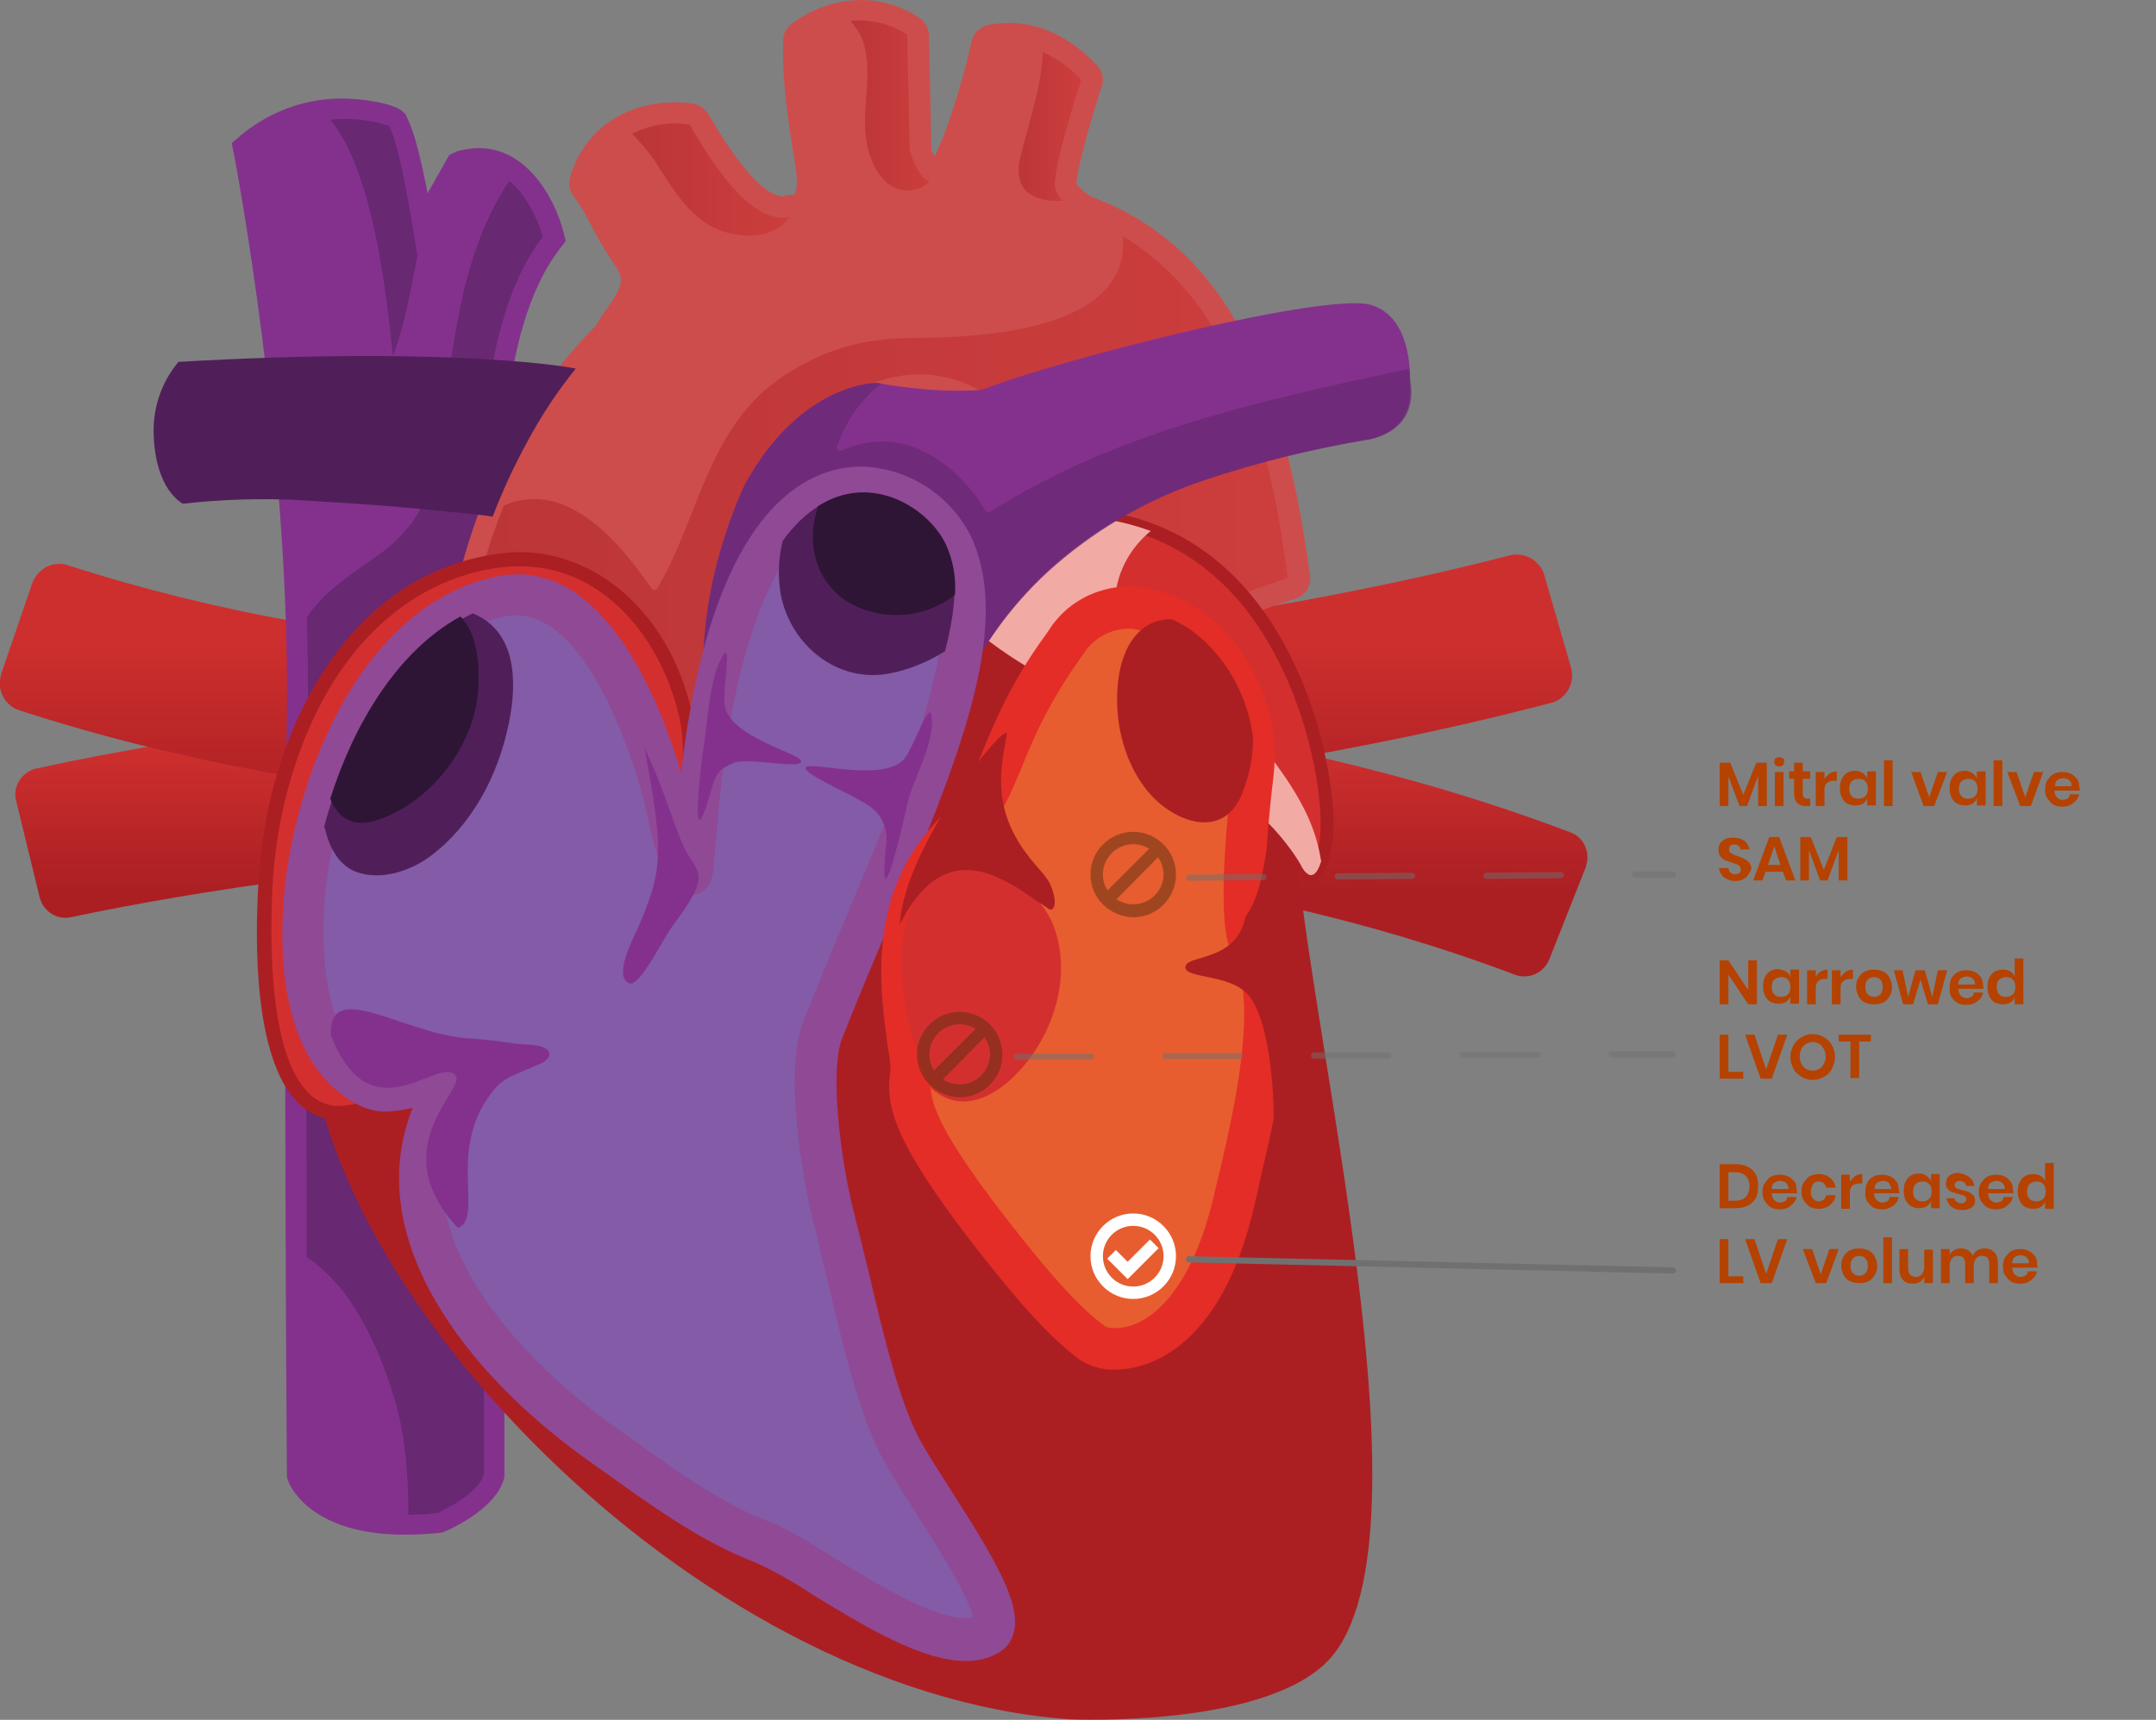 <?xml version="1.0" encoding="utf-8"?>
<!-- Generator: Adobe Illustrator 25.4.1, SVG Export Plug-In . SVG Version: 6.00 Build 0)  -->
<svg version="1.1" id="Layer_1" xmlns="http://www.w3.org/2000/svg" xmlns:xlink="http://www.w3.org/1999/xlink" x="0px" y="0px"
	 viewBox="0 0 347.9 277.6" style="enable-background:new 0 0 347.9 277.6;" xml:space="preserve">
<rect x="0" y="0" width="347.9" height="277.6" fill="#808080" stroke="none"/>
<style type="text/css">
	.st0{fill:url(#Path_4674_00000072246444475553734070000006930827505502544819_);}
	.st1{fill:url(#Path_4675_00000031207135131421670740000008864687718852776127_);}
	.st2{fill:#84318D;}
	.st3{fill:#682872;}
	.st4{fill:#AB1F23;}
	.st5{fill:#CD4D4D;}
	.st6{opacity:0.5;fill:url(#Path_4681_00000082360556191241074740000014380700586025857944_);enable-background:new    ;}
	.st7{opacity:0.5;fill:url(#Path_4682_00000070116269700832542520000003636157525865850524_);enable-background:new    ;}
	.st8{opacity:0.5;fill:url(#Path_4683_00000089572107099607980080000003325238250594419364_);enable-background:new    ;}
	.st9{opacity:0.5;fill:url(#Path_4684_00000135687114603510687910000000520444486235629448_);enable-background:new    ;}
	.st10{fill:#D42F2F;}
	.st11{fill:#CE5373;}
	.st12{fill:#F2AAA5;}
	.st13{fill:#15355C;}
	.st14{fill:#BA2026;}
	.st15{fill:#771217;}
	.st16{opacity:0.67;fill:#682872;enable-background:new    ;}
	.st17{fill:#835BA6;}
	.st18{fill:#904994;}
	.st19{fill:#501F5A;}
	.st20{fill:#2E1535;}
	.st21{fill:#E75D30;}
	.st22{fill:#E42D26;}
	.st23{fill:#707070;}
	.st24{opacity:0.5;fill:#707070;enable-background:new    ;}
	.st25{fill:#FFFFFF;}
	.st26{opacity:0.5;}
	.st27{fill:#57300F;}
	.st28{enable-background:new    ;}
	.st29{fill:#B54201;}
</style>
<g id="nHCM" transform="translate(0 3.409)">
	<g id="nHCM_heart">
		<g id="Layer_1_00000026873499114561428970000013144324012142221202_" transform="translate(0 86.134)">
			
				<linearGradient id="Path_4674_00000071536416012103854610000007221051872966689953_" gradientUnits="userSpaceOnUse" x1="-1568.292" y1="1030.764" x2="-1568.292" y2="1031.274" gradientTransform="matrix(253.706 0 0 -45.285 398013.719 46732.387)">
				<stop  offset="1.000000e-02" style="stop-color:#AB1F23"/>
				<stop  offset="1" style="stop-color:#CD2F2E"/>
			</linearGradient>
			<path id="Path_4674" style="fill:url(#Path_4674_00000071536416012103854610000007221051872966689953_);" d="M244.5,67.8
				C149.8,32,34.4,53.6,11.5,58.5C9.2,59,7,57.6,6.4,55.3L2.6,39.7c-0.6-2.3,0.9-4.6,3.2-5.2c0,0,0.1,0,0.1,0
				C30.4,29.1,151,6,253.4,44.8c2.2,0.8,3.3,3.3,2.5,5.5c0,0,0,0,0,0.1L250,65.3C249.1,67.5,246.7,68.6,244.5,67.8z"/>
			
				<linearGradient id="Path_4675_00000182508084107507866780000010633905749608501655_" gradientUnits="userSpaceOnUse" x1="-1568.292" y1="1028.58" x2="-1568.292" y2="1029.288" gradientTransform="matrix(253.721 0 0 -41.286 398035.062 42509.34)">
				<stop  offset="1.000000e-02" style="stop-color:#AB1F23"/>
				<stop  offset="1" style="stop-color:#CD2F2E"/>
			</linearGradient>
			<path id="Path_4675" style="fill:url(#Path_4675_00000182508084107507866780000010633905749608501655_);" d="M11,1.7
				c95.7,31,209.3,4.5,232.6-1.6c2.4-0.6,4.9,0.8,5.6,3.2l4.3,14.9c0.7,2.4-0.7,5-3.1,5.7c0,0-0.1,0-0.1,0
				c-24.9,6.6-143.6,34.9-247.2,1.2c-2.4-0.8-3.7-3.4-2.9-5.8c0,0,0,0,0-0.1l5-14.6C6.1,2.2,8.6,0.9,11,1.7z"/>
		</g>
		<g id="Blue_stem" transform="translate(24.793)">
			<path id="Path_4676" class="st2" d="M16.4,21.1c0,0,9.1,47,8.4,90.6s0,122.8,0,122.8s3,8.2,20.9,6.2c0,0,6.5-2.9,7.5-6.2V78.9
				c0,0-1.9-29.2,9.7-44.1c0,0-3.6-13.3-12.8-10.5l-7.5,13.5c0,0-2.4-16.7-4.5-20.8C38,17,26.3,12.6,16.4,21.1z"/>
			<path id="Path_4676_-_Outline" class="st2" d="M30.6,12.5c3.1,0,8.4,0.8,9.7,2.2l0.4,0.4l0.2,0.5c1.2,2.3,2.4,7.4,3.3,12.2
				l3.5-6.2L49,21c1.1-0.3,2.3-0.5,3.5-0.5c7.9,0,12.3,8.4,13.6,13.4l0.4,1.6l-1,1.3c-10.6,13.8-9,41.5-8.9,41.8l0,156.3l-0.1,0.5
				c-1.3,4.4-7.5,7.5-9.3,8.3l-0.5,0.2l-0.5,0.1c-1.9,0.2-3.8,0.3-5.7,0.3c-15.1,0-18.5-7.8-18.8-8.7l-0.2-0.6v-0.6
				c0-0.8-0.6-79.7,0-122.9C22,68.8,13.1,22.2,13,21.7l-0.4-2l1.5-1.3C18.7,14.6,24.6,12.4,30.6,12.5z M35.4,19.8
				c-1.6-0.4-3.2-0.6-4.8-0.6l0,0c-3.8,0-7.4,1.1-10.5,3.2c1.7,9.6,8.7,50.9,8.1,89.3c-0.6,40.7-0.1,113.2,0,121.9
				c0.7,1,3.7,3.9,12.2,3.9c1.5,0,2.9-0.1,4.4-0.2c1.9-0.8,3.6-2.1,5-3.5V78.9c-0.1-1-1.7-28.6,9.3-44.7c-1.1-2.8-3.5-7.1-6.8-6.9
				L40.5,48.3l-1.4-10C38.2,32.4,36.7,23.6,35.4,19.8z"/>
			<path id="Path_4677" class="st3" d="M38.6,54c2.1-5.3,2.9-11,4.1-16.7l-0.2,0.4c0,0-2.4-16.7-4.5-20.8c-3.1-1-6.3-1.3-9.5-1
				C35.6,24.5,37.6,44.7,38.6,54z"/>
			<path id="Path_4678" class="st3" d="M62.8,34.8c0,0-1.6-5.9-5.4-9c-8.6,12.6-9.3,30-11.6,44.5c-1.1,6.8-3.7,11.6-9.3,15.7
				c-4.4,3.2-9,5.9-11.8,10.3c0.2,5.1,0.2,10.3,0.2,15.4c-0.3,24.8-0.3,61.1-0.2,87.8c7.5,5,11.7,14.7,14.2,23
				c1.8,6.2,2.2,12.3,2.2,18.6c1.4,0,3-0.1,4.7-0.3c0,0,6.5-2.9,7.5-6.2V78.9C53.2,78.9,51.3,49.7,62.8,34.8z"/>
			<path id="Path_4679" class="st4" d="M70.7,95c0,0-45.1,23.2-45.6,65.5s61.4,109.1,122.6,113.6c0,0,33.4,1.6,42.8-10.6
				c16.9-21.9-6.4-109.2-6.4-135.8C184,101.6,134.8,66.3,70.7,95z"/>
			<path id="Path_4680" class="st5" d="M149.1,31.1c-1.7-1.3-3.2-2.7-3.6-4.1c-0.5-2.1,2.1-11,4.2-17.5c-4-4.2-8.8-6.5-14.4-5.5
				c-1.8,8-5.1,18.5-7,20.7c-3.9,4.6-6.2-3.8-6.2-3.8l-0.4-18.7c-5.1-3.5-11.7-2.7-16.7,0.9c-0.3,6.3,1.1,14.7,1.9,20
				c1.3,8.2-3.5,8.3-3.5,8.3c-6.4,2.3-12.9-7.9-16.9-14.7c-7.2-1-14,2.7-16,9.5c1.8,2.3,3.6,6.6,6.8,11.4c3.9,5.8-1.1,9.4-3.1,13.6
				C49.7,75.4,49.6,111,49.6,111h48.6c0,0-6.6-46.3,20.3-53.2s38.8,41,38.8,41l25.8-8.8C179.1,59.2,170,39.1,149.1,31.1z"/>
			<path id="Path_4680_-_Outline" class="st5" d="M114.2-3.4c3.3,0,6.6,1,9.4,2.9c0.9,0.6,1.4,1.6,1.5,2.7l0.4,18.7
				c0.1,0.1,0.3,0.5,0.5,0.9c1.6-3,4.2-10.5,6-18.6c0.3-1.3,1.4-2.3,2.7-2.6c1.1-0.2,2.2-0.3,3.3-0.3l0,0c5.1,0,9.9,2.3,14.2,6.8
				c0.9,0.9,1.2,2.2,0.8,3.4c-4,12.5-4.1,15.4-4.1,15.8c0.7,0.8,1.4,1.4,2.3,2c19.9,7.4,30.7,25.8,35.4,61.2
				c0.2,1.6-0.7,3.2-2.3,3.7l-25.8,8.8c-1.8,0.6-3.7-0.3-4.3-2.1c0-0.1-0.1-0.2-0.1-0.3c-0.1-0.4-10-39.1-30.3-39.1
				c-1.5,0-3,0.2-4.4,0.6c-23.7,6.1-17.8,48.9-17.8,49.4c0.3,1.9-1,3.6-2.9,3.9c-0.2,0-0.3,0-0.5,0H49.6c-1.9,0-3.4-1.5-3.4-3.4
				c0,0,0,0,0,0c0-1.5,0.3-36.9,25.2-61.9c0.6-1,1.1-1.9,1.8-2.8c2.4-3.4,2.8-4.6,1.3-6.8c-1.8-2.6-3.1-5-4.2-7.1
				c-0.7-1.4-1.5-2.8-2.5-4.1c-0.7-0.9-0.9-2-0.6-3.1c2.1-7.4,8.7-12.1,16.9-12.1c1,0,1.9,0.1,2.9,0.2c1,0.1,1.9,0.8,2.5,1.7
				c6.4,11,10.1,13.3,12.1,13.3c0.6-0.2,1.2-0.3,1.8-0.3c0.1-0.1,0.7-1.2,0.2-4.3c-1.1-6.7-2.3-14.4-2-20.7c0-1,0.6-2,1.4-2.6
				C106.2-2,110.2-3.4,114.2-3.4z M118.3,4.3c-3.3-1.3-7-1.1-10,0.8c0,5.9,1.2,13.4,1.9,17.6c0.7,4.2,0.1,7.5-1.8,9.7
				c-1.1,1.3-2.7,2.2-4.4,2.5c-0.8,0.3-1.7,0.4-2.6,0.4c-6.8,0-12.4-7.4-17.1-15.2c-4.6-0.1-8.4,2.1-10.1,5.7c0.6,1,1.2,2.1,1.9,3.4
				c1,1.9,2.3,4.2,3.9,6.5c4.3,6.3,0.9,11.2-1.3,14.5c-0.6,0.8-1.1,1.6-1.6,2.5c-0.2,0.3-0.4,0.6-0.7,0.9
				c-18.9,18.7-22.6,44.8-23.3,54h41.2c-1-11.9-1.7-46.7,23.3-53.1c2-0.5,4-0.8,6.1-0.8c21.6,0,32.6,30.1,35.9,40.7l19.7-6.7
				c-4.5-30.7-14-46.7-31.4-53.3c-3.6-2.5-5.2-4.4-5.7-6.5c-0.3-1.2-0.8-3.3,3.6-17.4c-2.1-2-4.9-3.2-7.8-3.3
				c-1.5,5.9-4.6,16.7-7.2,19.8c-1.2,1.6-3,2.5-4.9,2.6c-4.7,0-6.7-5.8-7.2-7.6L118.3,4.3z"/>
			
				<linearGradient id="Path_4681_00000173850354320492766590000016213127537892007085_" gradientUnits="userSpaceOnUse" x1="-1587.997" y1="1124.823" x2="-1586.997" y2="1124.823" gradientTransform="matrix(133.516 0 0 -76.322 212072.531 85921.562)">
				<stop  offset="1.000000e-02" style="stop-color:#AB1F23"/>
				<stop  offset="1" style="stop-color:#CD2F2E"/>
			</linearGradient>
			
				<path id="Path_4681" style="opacity:0.5;fill:url(#Path_4681_00000173850354320492766590000016213127537892007085_);enable-background:new    ;" d="
				M156.4,34.7c1.1,13.4-17.2,15.8-28.2,16.3c-3.5,0.2-7.1,0-10.5,0.4c-7,0.7-13.6,3.6-19,8.1c-9.7,8.6-11.1,21.3-17.4,32
				c-0.2,0.3-0.5,0.4-0.8,0.2c-0.1,0-0.1-0.1-0.2-0.2c-3.6-5.1-8-10.8-13.9-13.3c-3.2-1.4-6.8-1.4-9.9,0c-4.2,10.4-6.5,21.5-7,32.7
				h48.6c0,0-6.6-46.3,20.3-53.2s38.8,41,38.8,41l25.8-8.8C179.6,63,172.2,44.3,156.4,34.7z"/>
			
				<linearGradient id="Path_4682_00000174599251766981787910000001200738876713122708_" gradientUnits="userSpaceOnUse" x1="-1537.836" y1="1088.519" x2="-1536.836" y2="1088.519" gradientTransform="matrix(25.421 0 0 -18.078 39170.457 19703.584)">
				<stop  offset="1.000000e-02" style="stop-color:#AB1F23"/>
				<stop  offset="1" style="stop-color:#CD2F2E"/>
			</linearGradient>
			
				<path id="Path_4682" style="opacity:0.5;fill:url(#Path_4682_00000174599251766981787910000001200738876713122708_);enable-background:new    ;" d="
				M81.9,24.2c3.2,4.9,6.2,9.5,12.5,10.3c3.8,0.5,6.6-0.6,8.2-2.9c-6.1,1.3-12.3-8.3-16.1-14.9c-3.2-0.5-6.4,0-9.3,1.5
				C79,20,80.6,22,81.9,24.2z"/>
			
				<linearGradient id="Path_4683_00000156574800750646667830000000369034614160819644_" gradientUnits="userSpaceOnUse" x1="-1476.909" y1="1104.696" x2="-1475.909" y2="1104.696" gradientTransform="matrix(12.817 0 0 -27.393 19042.018 30274.525)">
				<stop  offset="1.000000e-02" style="stop-color:#AB1F23"/>
				<stop  offset="1" style="stop-color:#CD2F2E"/>
			</linearGradient>
			
				<path id="Path_4683" style="opacity:0.5;fill:url(#Path_4683_00000156574800750646667830000000369034614160819644_);enable-background:new    ;" d="
				M114.8,4.5c1.2,5.5-1,11.1,0.6,16.6c0.9,3.1,3,6.6,6.8,6.2c1.1-0.1,2.2-0.6,3-1.4c-2-0.8-3.2-5-3.2-5l-0.4-18.7
				c-2.7-1.8-6-2.6-9.2-2.2C113.7,1.3,114.5,2.9,114.8,4.5L114.8,4.5z"/>
			
				<linearGradient id="Path_4684_00000036931788819450049410000004848228374592329915_" gradientUnits="userSpaceOnUse" x1="-1443.893" y1="1100.374" x2="-1442.893" y2="1100.374" gradientTransform="matrix(10.103 0 0 -24.078 14726.804 26512.113)">
				<stop  offset="1.000000e-02" style="stop-color:#AB1F23"/>
				<stop  offset="1" style="stop-color:#CD2F2E"/>
			</linearGradient>
			
				<path id="Path_4684" style="opacity:0.5;fill:url(#Path_4684_00000036931788819450049410000004848228374592329915_);enable-background:new    ;" d="
				M143.5,5c-0.1,2-0.4,4-0.8,5.9c-0.8,3.8-2,7.5-2.9,11.3c-1.2,5.6,2.7,7,6.9,6.8c-0.6-0.6-1-1.3-1.2-2c-0.5-2.1,2.1-11,4.2-17.5
				C148,7.6,145.9,6.1,143.5,5L143.5,5z"/>
			<path id="Path_4685" class="st10" d="M38.4,94.4c-13.1,10.1-19.5,28.5-20.4,44.9c-0.4,7.7-1.4,36.8,11.8,37
				c13.3,0.2,62.1-34.9,56.2-63.7c-3.1-15.1-15.1-27.9-31.1-25.3C48.9,88.2,43.2,90.6,38.4,94.4z"/>
			<path id="Path_4685_-_Outline" class="st11" d="M59,86.4L59,86.4c6.8,0,13.3,2.9,17.9,7.8c4.8,5.1,8.1,11.4,9.4,18.2
				c1.1,5.2,0.4,11-1.9,17c-2.5,6-5.8,11.6-10,16.5c-3.6,4.3-7.5,8.4-11.7,12.1c-4,3.5-8.2,6.8-12.6,9.8c-8.4,5.6-16,9-20.3,9h-0.1
				c-2.4,0-4.7-1.1-6.3-2.9c-3-3.3-5-9.3-5.8-17.9c-0.5-5.6-0.5-11.2-0.2-16.8c0.5-8.6,2.4-17,5.7-24.9c1.7-4,3.7-7.7,6.2-11.2
				c2.4-3.4,5.4-6.5,8.7-9.1c4.9-3.8,10.6-6.3,16.7-7.3C56.2,86.5,57.6,86.4,59,86.4z M29.9,175.8c2,0,4.8-0.8,8.3-2.3
				c4-1.8,7.8-4,11.5-6.5c4.4-2.9,8.6-6.2,12.5-9.7c4.2-3.7,8-7.7,11.6-11.9c6.7-8.3,14.2-20.6,11.7-32.7
				c-1.3-6.7-4.5-12.8-9.2-17.8c-4.5-4.8-10.7-7.5-17.3-7.5l0,0c-1.4,0-2.7,0.1-4.1,0.3c-5.9,1-11.5,3.4-16.3,7.1
				c-3.2,2.5-6.1,5.5-8.5,8.9c-2.4,3.4-4.5,7.1-6.1,11c-3.2,7.8-5.1,16.1-5.6,24.6c-0.4,7.9-0.8,26.9,5.7,33.9
				c1.4,1.6,3.5,2.6,5.6,2.6L29.9,175.8z"/>
			<path id="Path_4686" class="st4" d="M30,177.4h-0.2c-2.6,0-5-1.2-6.8-3.1c-6.7-7.2-6.7-25.1-6.1-35.1
				c1.1-19.4,8.9-36.5,20.8-45.7c5-3.9,10.8-6.4,17-7.4c1.4-0.2,2.9-0.4,4.3-0.4c13.3,0,24.8,10.9,28,26.6c2.6,12.7-5.1,25.5-12,34
				C61.1,163.5,38.9,177.4,30,177.4z M59.1,88c-1.3,0-2.7,0.1-4,0.3c-5.8,0.9-11.3,3.3-16,7c-13.5,10.4-19.1,29.6-19.9,44
				c-0.4,7.8-0.8,26.6,5.5,33.4c1.3,1.5,3.2,2.4,5.1,2.4H30c7.6,0,29.1-12.7,43.4-30.2c6.6-8.1,14-20.3,11.5-32.1
				C82.4,100.8,73.3,88,59.1,88L59.1,88z"/>
			<path id="Path_4687" class="st10" d="M142.8,80c0,0-22.8,7-10.3,18.1s42.1,20.5,52.5,37.8c0,0,2.5,5.9,4.1-3.3
				S183.2,76.2,142.8,80z"/>
			<path id="Path_4687_-_Outline" class="st11" d="M147.3,79.3L147.3,79.3c11.2-0.2,22,4.7,29.1,13.4c11.7,13.9,14.1,34.2,13.2,39.9
				c-0.7,3.8-1.5,5.6-2.8,5.6c-0.7-0.1-1.3-0.5-1.6-1.1c-0.2-0.3-0.4-0.6-0.5-1c-2.9-4.8-7.5-9.3-14.1-14
				c-6.1-4.1-12.3-7.9-18.8-11.3c-7.6-4.2-14.7-8.1-19.5-12.3c-3.1-2.7-4.4-5.5-3.8-8.2c0.5-1.8,1.5-3.4,2.9-4.6
				c1.5-1.3,3.1-2.4,4.8-3.3c2.1-1.1,4.3-2,6.5-2.8l0,0h0C144.3,79.4,145.9,79.3,147.3,79.3z M186.8,137.3c0.2,0,1.1-0.2,1.9-4.8
				c0.5-2.8,0.1-9.1-1.8-16.6c-1.6-6.2-4.8-15.1-11.1-22.6c-6.9-8.5-17.4-13.3-28.3-13.1l0,0c-1.4,0-2.9,0.1-4.4,0.2
				c-0.8,0.3-12.3,4-13.6,10c-0.5,2.4,0.7,4.8,3.5,7.3c4.7,4.1,11.8,8.1,19.3,12.2c6.5,3.4,12.8,7.2,18.9,11.4
				c6.7,4.8,11.4,9.4,14.4,14.3l0,0l0,0C185.7,136.4,186.3,137.3,186.8,137.3L186.8,137.3z"/>
			<path id="Path_4688" class="st4" d="M186.8,138.9L186.8,138.9c-1.5,0-2.5-1.8-2.8-2.5c-6.4-10.5-20.3-18.2-32.6-25
				c-7.6-4.2-14.8-8.2-19.6-12.4c-3.3-2.9-4.6-5.9-4-8.9c1.5-7.1,14.2-11,14.7-11.2c0.1,0,0.2,0,0.2,0c14-1.3,25.6,3.3,34.2,13.5
				c11.8,14,14.3,34.6,13.3,40.4C189.7,135.8,188.9,138.9,186.8,138.9z M143.1,81.1c-3.4,1.1-12,4.7-13,9.5
				c-0.5,2.1,0.6,4.3,3.3,6.7c4.6,4.1,11.7,8,19.2,12.1c12.6,7,26.8,14.9,33.5,25.9c0,0,0.1,0.1,0.1,0.1c0.2,0.4,0.4,0.7,0.7,1.1
				c0.2-0.3,0.8-1.3,1.2-4.1c1-5.5-1.5-25.1-12.8-38.6C167.1,84.2,156.3,79.9,143.1,81.1z"/>
			<path id="Path_4689" class="st12" d="M187.7,132.4c-1.2-4.4-3.7-8.5-6.4-12.2c-5.1-7.2-11.3-12.5-18.6-17.6
				c-3.9-2.8-8.3-6.7-7.2-11.8c0.8-3.3,2.7-6.3,5.4-8.5c-5.8-2.1-12-2.9-18.1-2.2c0,0-22.8,7-10.3,18.1s42.1,20.5,52.5,37.8
				c0,0,1.9,4.4,3.4-0.4C188.2,134.5,188,133.4,187.7,132.4z"/>
			<path id="Path_4690" class="st13" d="M58.7,94.7c15.8,6.2,23.5,38.8,16.1,60c-0.5,1.5-3.7,7.3-0.8,8.1c4.3,1.2,9.4-8.7,11.2-11.6
				c3.6-6.1-0.6-16.6-1.9-23c-0.8-3.9-9.4-38.9-27.2-35.2c-0.8,0.2-1.6,0.4-2.4,0.6C55.5,93.7,57.2,94,58.7,94.7L58.7,94.7z"/>
			<path id="Path_4691" class="st13" d="M96.4,135.8c5.8-0.6,5.6-6.4,4.7-5.7c-1.9,1.4-5,2.2-6.6,1.4c-1.3-0.6-1.6-4.7-1.8-6.1
				c-1-7.8,2-15.5,4.2-22.8c2.2-7.2,3.4-14.8,7.1-21.4c0.6-1,1.2-2.2,1.9-3.3c-7.4,5-14.4,17.6-17.4,43.8c-0.6,5.1-0.9,10-1.4,15
				c-0.1,0.9-0.2,9.2-0.2,10.1C89.4,145.8,91.6,136.3,96.4,135.8z"/>
			<path id="Path_4692" class="st14" d="M126.8,168.1c1.8,1.8,4.2,2.4,7.5,0.8c5.9-2.9,11.2-10.4,9.9-17.3
				c-0.9-4.5-6.3-8.1-11.3-8.3c-3.8,2.1-6.6,5.7-7.7,9.8C124.2,157.9,125.1,163.1,126.8,168.1z"/>
			<path id="Path_4693" class="st15" d="M125.2,153.2c-0.5,2.4-0.6,4.8-0.3,7.2c0.3,0.5,0.6,1,0.9,1.5c3.2,4.2,9.4,2.6,10.9-2.3
				c1.1-4.1,0.4-8.4-2-11.9c-0.8-1.4-2.1-2.4-3.6-3C128.3,146.6,126.2,149.7,125.2,153.2z"/>
			<path id="Path_4694" class="st2" d="M145.7,87.5c7-6,15.2-10.6,24-13.5c8.4-2.8,17-4.9,25.8-6.4c0,0,8-0.8,7.2-8.8
				c0,0,0.9-10.9-6.3-13s-50.3,8.8-62.7,13.7c0,0-6.3,0.8-17-1.1c0,0-12.1-0.2-21.2,16.2c0,0-9,18-6.3,36.4c0,0,19.3,6.2,32.4,15.9
				c-1.8-1.4,11-23.5,12.3-25.5C137,96.3,141,91.6,145.7,87.5L145.7,87.5z"/>
			<path id="Path_4695" class="st16" d="M202.6,56.1c-23.5,5.1-47,10-67.6,23.1c-0.3,0.2-0.6,0.1-0.8-0.2c-4.8-8.1-13.8-14-23.1-9.7
				c-0.4,0.2-1-0.1-0.8-0.6c1.3-4,3.8-7.6,7.1-10.2l-0.7-0.1c0,0-12.1-0.2-21.2,16.2c0,0-9,18-6.3,36.4c0,0,19.3,6.2,32.4,15.9
				c-1.8-1.4,11-23.5,12.3-25.5c3.3-5.2,7.3-9.9,12-13.9c7-6,15.2-10.6,24-13.5c8.4-2.8,17-4.9,25.8-6.4c0,0,8-0.8,7.2-8.8
				C202.7,58,202.7,57.1,202.6,56.1L202.6,56.1z"/>
			<path id="Path_4696" class="st17" d="M120.7,230.5c-4.6-8.3-7.8-25.5-10.8-37c-1.9-7.2-4.6-23.7-1.9-30.7
				c12.7-32.3,28.6-61.4,20.8-78.2c-5.3-11.4-33.4-23.3-40.3,37.2c-0.6,5.1-0.9,10-1.4,15c-0.3,3.4-2.5-2.4-3.7-8.6
				c-0.8-3.9-9.4-38.9-27.2-35.2c-20.4,4.2-30.8,32-31.9,50.2c-0.6,10.1,0.5,24.2,10.8,28.9c0.8,0.4,1.7,0.6,2.7,0.5
				c1.8-0.2,3.6-0.5,5.3-1.1c1.1-0.4,6.4-2.7,4.6,0c-14.9,23.4,9.8,47.7,24.8,58.4c8.5,6,17,12.4,25.6,15.7c7.9,3,27.9,19.6,36.5,15
				C139.6,257.8,125.9,239.9,120.7,230.5z"/>
			<path id="Path_4696_-_Outline" class="st18" d="M131.1,264.7L131.1,264.7c-7.3,0-16.7-5.8-24.9-10.8c-3-2-6-3.7-9.3-5.2
				c-8.2-3.1-16.2-8.8-24-14.4l-2.4-1.7c-20.1-14.2-37.1-36.2-28.7-57.2c-1.3,0.3-2.5,0.5-3.8,0.6c-1.5,0.1-3-0.2-4.4-0.8
				c-6.4-3-13.9-11-12.7-32.2c1-18.1,11.3-48.6,34.6-53.4c1.1-0.2,2.2-0.3,3.3-0.3c14.9,0,23.1,21.2,26.3,32
				c5-42.9,20.4-49.4,29.1-49.4c7.5,0.2,14.3,4.5,17.7,11.3c6.9,14.9-2.4,36.9-13.1,62.3c-2.5,6-5.2,12.3-7.7,18.7
				c-2.1,5.4-0.2,20.1,2,28.5c0.7,2.8,1.5,6,2.3,9.3c2.3,9.9,5,21,8.2,26.9c1.3,2.4,3.2,5.3,5.1,8.3c7.1,11.1,11.3,18.2,10.1,22.9
				c-0.4,1.5-1.3,2.7-2.7,3.4C134.6,264.3,132.9,264.7,131.1,264.7z M47.4,166.7h2l1.6,2c0.8,1.5,0.6,3.2-0.4,4.6
				c-15.4,24.1,17.2,49,23.9,53.7l2.4,1.7c7.7,5.5,15,10.7,22.4,13.5c2.7,1,6.3,3.2,10.4,5.8c6.7,4.1,16,9.8,21.3,9.8
				c0.4,0,0.8,0,1.2-0.1c-0.5-3.3-6.1-12-9.2-16.9c-2-3.2-4-6.2-5.3-8.7c-3.7-6.7-6.5-18.4-8.9-28.6c-0.8-3.2-1.5-6.4-2.2-9.1
				c-1.5-5.8-5.1-24.3-1.8-32.8c2.5-6.4,5.2-12.7,7.7-18.8c10.1-23.9,18.7-44.6,13.1-56.8c-2.2-4.3-6.6-7.1-11.5-7.3
				c-10.9,0-19.2,16.2-22.4,43.4c-0.4,3.1-0.6,6.2-0.9,9.2l-0.5,5.7c-0.4,3.9-3.2,4.1-3.8,4.1c-1.8,0-4.2,0-6.7-12.4
				c-1.4-6.9-9.1-32.8-21.3-32.8c-0.6,0-1.3,0.1-1.9,0.2c-18.5,3.8-28.1,29.8-29.1,47.1c-0.5,9.6,0.6,21.9,8.8,25.7
				c1.8,0.1,3.7-0.2,5.4-0.8C43.7,167.4,45.5,166.9,47.4,166.7z"/>
			<path id="Path_4697" class="st19" d="M101.5,83.9c-0.7,2.8-0.8,5.8-0.3,8.7c1.6,8.1,9.1,14.3,17.5,12.7c3.2-0.6,6.3-1.9,9-3.6
				c1.7-6.6,2.3-12.3,0.1-17C124.6,77.5,111.5,70.1,101.5,83.9z"/>
			<path id="Path_4698" class="st20" d="M107.2,78.3c0,0.1-0.1,0.3-0.1,0.4c-2.3,7.2,0.9,14.6,8.6,16.6c3.9,1.1,8.1,0.6,11.7-1.4
				c0.6-0.4,1.3-0.8,1.9-1.3c0.2-2.8-0.3-5.5-1.4-8C125.2,78.7,115.9,72.7,107.2,78.3z"/>
			<path id="Path_4699" class="st19" d="M27.7,130.6c0.7,2.8,2.2,5.8,5.2,6.8c3.9,1.3,8.4-0.2,11.6-2.5c6.9-5.1,11.1-13.2,12.8-21.5
				c1.4-6.7,1.3-14.9-5.8-17.8c-12.4,5.8-20.3,20.5-24,34.5C27.7,130.3,27.7,130.5,27.7,130.6z"/>
			<path id="Path_4700" class="st20" d="M36,129c8.4-2.7,15.5-11.6,16.3-20.4c0.4-3.9,0.1-9.7-2.8-12.5c-10.2,5.6-17.2,17.4-21,29.4
				C29.6,128.4,32,130.3,36,129z"/>
			<path id="Path_4701" class="st4" d="M181,134.2c-1.4-2.7-1.8-1-2.2,1.1c-0.7,3.5-1.8,8.4-4.2,11.1c-1.7,1.9-4.6,2.6-6.9,3.1
				c-1.5,0.3-12.4,0.5-12.7,2.1c-0.4,2.1,18.2,2,21.2,5.6c3.2,3.9,4.3,14.7,4,23.1C179.8,190.4,187.5,146.3,181,134.2z"/>
			<path id="Path_4702" class="st4" d="M120.4,145.8c4.1-8.6,9.7-10.5,16.2-7c2.9,1.5,5.5,3,12.1,10.6c1.2,1.1,2.5-0.9,1.5-3.5
				c-0.8-2.1-7-9.3-9.2-12.8c-4.1-6.7-4.7-12.3-3.8-17.5C137.1,113.3,121.2,133.3,120.4,145.8z"/>
			<path id="Path_4703" class="st2" d="M49.1,194.8c4.1-1.6-1.4-11.8,4.7-20.8c2.5-3.7,3.5-3.4,9-5.9c1.8-1.1,1.5-2.7-2.3-2.9
				c-2.9-0.1-4.7-0.7-9.7-1c-10.5-0.7-22.6-9.9-22.2-0.5c6.5,16.6,17.4,3.1,20.1,6.5C50.6,172.3,36.9,181.7,49.1,194.8z"/>
			<path id="Path_4704" class="st2" d="M77.9,146.9c-0.6,1.3-3.7,7.3-1.2,8.4c1.8,0.7,5.4-7.2,7.3-9.6c6.1-8.2,3.8-8.1,1.7-12.1
				c-1.6-3.2-3-8.9-6.5-16.3C82.4,134.3,82.2,137.2,77.9,146.9z"/>
			<path id="Path_4705" class="st2" d="M104.5,119.5c-0.1,1.3-8.7-0.7-10.8,0.2c-1.8,0.8-2.8,1.1-3.6,4c-3.9,13.9-1.8-3.9-1.2-7.6
				c0.5-3.2,0.8-10.5,3.1-13.9c1.2-1.8-0.1,5.7,0.1,7.8C92.3,115.5,104.6,118.2,104.5,119.5z"/>
			<path id="Path_4706" class="st2" d="M105.2,120.5c-0.3,1.2,9.2,5,10.8,6.6c1.7,1.4,2.5,3.6,2.2,5.7c-1.4,14.4,2.7-3.1,3.5-6.8
				c0.7-3.2,4.6-10,3.8-14c-0.4-2.2-3,5.5-4.4,7.1C117.7,123,105.6,119.3,105.2,120.5z"/>
			<path id="Path_4707" class="st19" d="M4,55c-2.5,3-3.9,6.7-4,10.6c-0.1,4.3,1,10,4.7,12.3c6.2-0.7,12.4-0.9,18.6-0.6
				c12.6,0.8,14.8,0.9,27.4,2.2c3.2,0.3,4,0.5,4,0.5c1.6-4.2,3.5-8.3,5.7-12.3c2.2-4.1,4.8-8,7.7-11.6C68.1,56,49.2,52.4,4,55z"/>
		</g>
		<g id="Layer_4" transform="translate(145.188 94.658)">
			<path id="Path_4708" class="st21" d="M56.5,53.9c-1.9-3.3-0.3-20.6,0.5-27c1.5-11.7-6.4-25.2-18.7-26.8c-4.6-0.6-9,1.5-11.5,5.4
				c-2.8,4-5.4,8.1-7.5,12.5c-3.6,7.5-4.5,12.9-9.1,17C-3.6,47.6,0.9,64.2,1.9,73.6c0.4,4.2-3.7,5.9,12.3,26.5
				c3.7,4.7,11.3,14.7,17.3,18.8c2.6,1.8,16.9,2.7,22.7-24.2C56,86.4,62.4,64,56.5,53.9z"/>
			<path id="Path_4708_-_Outline" class="st22" d="M36.7-3.4c0.7,0,1.4,0,2,0.1c14.7,2,23.2,17.7,21.6,30.6
				c-1.4,11.4-1.8,22.8-0.9,24.9c5.8,9.9,1.5,28.5-1.1,39.5l-0.8,3.6c-5.5,25.7-18.8,27.7-22.7,27.7c-1.8,0.1-3.7-0.4-5.3-1.3
				c-6.2-4.2-13.7-13.9-17.7-19C-1.4,85.6-2.1,80.3-1.6,75.4c0.1-0.5,0.1-1,0.1-1.4c-0.1-1.1-0.3-2.3-0.5-3.6
				C-3.3,60.8-5.5,44.7,8,32.5c2.6-2.4,3.8-5.4,5.5-9.6c0.8-2,1.7-4.1,2.8-6.4c2-4.2,4.4-8.2,7.1-11.9l0.7-1
				C26.8-0.7,31.6-3.3,36.7-3.4z M34.8,116.3c5.4,0,12.5-5.9,16.1-22.3l0.9-3.7c2-8.8,6.3-27,1.8-34.6c-2.6-4.4-0.8-21.8,0.1-29.1
				c1.2-9.7-5.3-21.6-15.8-23.1c-0.4-0.1-0.8-0.1-1.1-0.1c-2.9,0.1-5.6,1.6-7.1,4l-0.7,1c-2.5,3.5-4.7,7.2-6.6,11.1
				c-1,2.2-1.9,4.2-2.6,6c-1.9,4.6-3.5,8.6-7.3,12C1.7,47.3,3.5,60.1,4.7,69.5c0.2,1.4,0.4,2.7,0.5,3.8c0.1,0.9,0.1,1.9-0.1,2.8
				c-0.3,2.4-0.6,6.1,11.7,22c3.9,5,11.2,14.4,16.5,18C33.9,116.3,34.3,116.3,34.8,116.3L34.8,116.3z"/>
			<path id="Path_4709" class="st10" d="M5.2,77.7c2.8,2.4,6.3,2.9,10.5,0.2c7.3-4.9,12.8-16.5,9.2-26.3c-2.3-6.5-10.6-11-17.5-10.6
				c-4.7,3.5-6.8,9-7.1,14.5C0.1,63.2,1.8,70.8,5.2,77.7z"/>
			<path id="Path_4710" class="st4" d="M35.5,10.2c-1.3,6.7,0.3,14.7,4.9,19.9c4.1,4.6,11.6,7.3,14.7,0.3c1.2-2.9,1.9-6,1.9-9.2
				c-1-8-5.8-15.8-13-19.3c-0.9-0.1-1.9,0.1-2.8,0.4C37.9,3.5,36.2,6.8,35.5,10.2z"/>
			<path id="Path_4711" class="st4" d="M46.2,3.1L46.2,3.1c-1.7,1.4-2.6,3.4-2.6,5.5c-0.2,3.1,0.7,6.2,2.5,8.8
				c1.7,2.4,3.8,5.1,6.4,6.4c2,1,3.4,0.8,4.3-0.3c0.1-0.8,0.1-1.6,0.2-2.4C56.2,14,52.2,7,46.2,3.1z"/>
			<path id="Path_4712" class="st4" d="M61.1,39.8c-2.9-5.5-1.1,4.2-5.3,10.1c-1.5,7.3-9.3,6.1-9.7,8c-0.4,2.1,7.2,1.1,10.2,4.7
				c3.2,3.9,4.3,14.7,4,23.1C59.8,96,67.5,51.9,61.1,39.8z"/>
			<path id="Path_4713" class="st4" d="M0,51.2c4.3-8.7,9.9-10.7,16.7-7.2c3,1.5,2.5,1.5,7,4.4c1.2,1.1,1.8-0.6,0.8-3.2
				c-0.8-2.2-2.8-3.4-5.1-7c-4.3-6.8-3.1-12.5-2.1-17.8C17.2,18.2,0.7,38.5,0,51.2z"/>
		</g>
		<g id="Layer_8" transform="translate(148.962 131.854)">
			<path id="Line_25" class="st23" d="M121,70.3L121,70.3l-78.1-1.8c-0.3,0-0.5-0.2-0.5-0.5c0,0,0,0,0,0c0-0.3,0.2-0.5,0.5-0.5
				c0,0,0,0,0,0l78.1,1.8c0.3,0,0.5,0.2,0.5,0.5C121.5,70.1,121.3,70.3,121,70.3z"/>
			<path id="Line_26" class="st24" d="M15.1,35.8c-0.3,0-0.5-0.2-0.5-0.5s0.2-0.5,0.5-0.5l12,0c0.3,0,0.5,0.2,0.5,0.5
				s-0.2,0.5-0.5,0.5L15.1,35.8z M39.1,35.7c-0.3,0-0.5-0.2-0.5-0.5s0.2-0.5,0.5-0.5l12,0c0.3,0,0.5,0.2,0.5,0.5s-0.2,0.5-0.5,0.5
				L39.1,35.7L39.1,35.7z M63.1,35.6c-0.3,0-0.5-0.2-0.5-0.5s0.2-0.5,0.5-0.5l12,0c0.3,0,0.5,0.2,0.5,0.5s-0.2,0.5-0.5,0.5
				L63.1,35.6L63.1,35.6z M87.1,35.5c-0.3,0-0.5-0.2-0.5-0.5s0.2-0.5,0.5-0.5l12,0l0,0c0.3,0,0.5,0.2,0.5,0.5c0,0.3-0.2,0.5-0.5,0.5
				L87.1,35.5L87.1,35.5z M111.1,35.4c-0.3,0-0.5-0.2-0.5-0.5s0.2-0.5,0.5-0.5l9.8,0l0,0c0.3,0,0.5,0.2,0.5,0.5s-0.2,0.5-0.5,0.5
				L111.1,35.4L111.1,35.4z"/>
			<path id="Line_27" class="st24" d="M42.9,6.9c-0.3,0-0.5-0.2-0.5-0.5c0-0.3,0.2-0.5,0.5-0.5l12-0.1c0.3,0,0.5,0.2,0.5,0.5
				c0,0.3-0.2,0.5-0.5,0.5L42.9,6.9z M66.9,6.7c-0.3,0-0.5-0.2-0.5-0.5s0.2-0.5,0.5-0.5l12-0.1c0.3,0,0.5,0.2,0.5,0.5
				c0,0.3-0.2,0.5-0.5,0.5L66.9,6.7z M90.9,6.6c-0.3,0-0.5-0.2-0.5-0.5c0-0.3,0.2-0.5,0.5-0.5l12-0.1c0.3,0,0.5,0.2,0.5,0.5
				c0,0.3-0.2,0.5-0.5,0.5L90.9,6.6z M114.9,6.4c-0.3,0-0.5-0.2-0.5-0.5c0-0.3,0.2-0.5,0.5-0.5l6.1,0c0.3,0,0.5,0.2,0.5,0.5
				c0,0.3-0.2,0.5-0.5,0.5L114.9,6.4z"/>
			<path id="Ellipse_10" class="st25" d="M33.9,60.6c3.8,0,6.9,3.1,6.9,6.9c0,3.8-3.1,6.9-6.9,6.9c-3.8,0-6.9-3.1-6.9-6.9
				c0,0,0,0,0,0C27,63.7,30.1,60.6,33.9,60.6z M33.9,72.4c2.7,0,4.9-2.2,4.9-4.9c0-2.7-2.2-4.9-4.9-4.9S29,64.8,29,67.5c0,0,0,0,0,0
				C29,70.2,31.2,72.4,33.9,72.4z"/>
			<path id="Path_4714" class="st25" d="M33,71.2l-3.3-3.3l1.4-1.4l1.9,1.9l3.6-3.6l1.4,1.4L33,71.2z"/>
			<g id="Group_21316" transform="translate(28.001)" class="st26">
				<path id="Ellipse_11" class="st27" d="M5.9-1c3.8,0,6.9,3.1,6.9,6.9s-3.1,6.9-6.9,6.9C2.1,12.7-1,9.7-1,5.9c0,0,0,0,0,0
					C-1,2.1,2.1-1,5.9-1z M5.9,10.7c2.7,0,4.9-2.2,4.9-4.9C10.7,3.2,8.6,1,5.9,1C3.2,1,1,3.2,1,5.9c0,0,0,0,0,0
					C1,8.5,3.2,10.7,5.9,10.7z"/>
				<path id="Line_28" class="st27" d="M2.3,10.8L0.9,9.3l7.8-7.8l1.4,1.4L2.3,10.8z"/>
			</g>
			<g id="Group_21317" transform="translate(0 29.062)" class="st26">
				<path id="Ellipse_12" class="st27" d="M5.9-1c3.8,0,6.9,3.1,6.9,6.9s-3.1,6.9-6.9,6.9C2.1,12.7-1,9.7-1,5.9c0,0,0,0,0,0
					C-1,2.1,2.1-1,5.9-1z M5.9,10.7c2.7,0,4.9-2.2,4.9-4.9C10.7,3.2,8.6,1,5.9,1C3.2,1,1,3.2,1,5.9c0,0,0,0,0,0
					C1,8.5,3.2,10.7,5.9,10.7z"/>
				<path id="Line_29" class="st27" d="M2.3,10.8L0.9,9.3l7.8-7.8l1.4,1.4L2.3,10.8z"/>
			</g>
		</g>
	</g>
	<g class="st28">
		<path class="st29" d="M285.1,119.7v7h-1.4v-4.9l-1.8,4.9h-1.2l-1.8-4.8v4.8h-1.4v-7h1.7l2.1,5.2l2.1-5.2H285.1z"/>
		<path class="st29" d="M286.5,119c0.2-0.1,0.4-0.2,0.6-0.2s0.5,0.1,0.6,0.2c0.2,0.1,0.2,0.3,0.2,0.6c0,0.2-0.1,0.4-0.2,0.5
			s-0.4,0.2-0.6,0.2s-0.5-0.1-0.6-0.2s-0.2-0.3-0.2-0.5C286.3,119.3,286.3,119.2,286.5,119z M287.8,121.2v5.5h-1.4v-5.5H287.8z"/>
		<path class="st29" d="M292.1,125.5v1.2h-0.7c-0.6,0-1.1-0.2-1.4-0.5s-0.5-0.8-0.5-1.5v-2.4h-0.8v-1.2h0.8v-1.4h1.4v1.4h1.2v1.2
			h-1.2v2.4c0,0.3,0.1,0.5,0.2,0.6c0.1,0.1,0.3,0.2,0.5,0.2H292.1z"/>
		<path class="st29" d="M295.3,121.4c0.3-0.2,0.7-0.3,1.1-0.3v1.5H296c-1,0-1.6,0.5-1.6,1.4v2.7h-1.4v-5.5h1.4v1.1
			C294.7,121.9,295,121.6,295.3,121.4z"/>
		<path class="st29" d="M300.6,121.4c0.3,0.2,0.6,0.5,0.7,0.9v-1.2h1.4v5.5h-1.4v-1.2c-0.1,0.4-0.4,0.7-0.7,0.9
			c-0.3,0.2-0.7,0.3-1.2,0.3s-0.9-0.1-1.3-0.3s-0.7-0.6-0.9-1s-0.3-0.9-0.3-1.5c0-0.6,0.1-1.1,0.3-1.5s0.5-0.8,0.9-1
			s0.8-0.3,1.3-0.3S300.3,121.2,300.6,121.4z M298.8,122.7c-0.3,0.3-0.4,0.7-0.4,1.2s0.1,0.9,0.4,1.2s0.6,0.4,1.1,0.4
			c0.4,0,0.8-0.1,1.1-0.4c0.3-0.3,0.4-0.7,0.4-1.2c0-0.5-0.1-0.9-0.4-1.2s-0.6-0.4-1.1-0.4C299.4,122.3,299,122.5,298.8,122.7z"/>
		<path class="st29" d="M305.4,119.3v7.4H304v-7.4H305.4z"/>
		<path class="st29" d="M311.3,125.3l1.4-4.1h1.5l-2.1,5.5h-1.7l-2-5.5h1.5L311.3,125.3z"/>
		<path class="st29" d="M318.3,121.4c0.3,0.2,0.6,0.5,0.7,0.9v-1.2h1.4v5.5H319v-1.2c-0.1,0.4-0.4,0.7-0.7,0.9
			c-0.3,0.2-0.7,0.3-1.2,0.3s-0.9-0.1-1.3-0.3s-0.7-0.6-0.9-1s-0.3-0.9-0.3-1.5c0-0.6,0.1-1.1,0.3-1.5s0.5-0.8,0.9-1
			s0.8-0.3,1.3-0.3S318,121.2,318.3,121.4z M316.5,122.7c-0.3,0.3-0.4,0.7-0.4,1.2s0.1,0.9,0.4,1.2s0.6,0.4,1.1,0.4
			c0.4,0,0.8-0.1,1.1-0.4c0.3-0.3,0.4-0.7,0.4-1.2c0-0.5-0.1-0.9-0.4-1.2s-0.6-0.4-1.1-0.4C317.1,122.3,316.8,122.5,316.5,122.7z"/>
		<path class="st29" d="M323.1,119.3v7.4h-1.4v-7.4H323.1z"/>
		<path class="st29" d="M326.8,125.3l1.4-4.1h1.5l-2,5.5h-1.7l-2.1-5.5h1.5L326.8,125.3z"/>
		<path class="st29" d="M335.6,124.2h-4.1c0,0.5,0.2,0.9,0.4,1.1s0.6,0.4,0.9,0.4c0.3,0,0.6-0.1,0.8-0.2s0.4-0.4,0.4-0.7h1.5
			c-0.1,0.4-0.2,0.7-0.5,1s-0.5,0.5-0.9,0.7c-0.4,0.2-0.8,0.3-1.3,0.3c-0.5,0-1-0.1-1.4-0.3c-0.4-0.2-0.7-0.6-1-1s-0.4-0.9-0.4-1.5
			c0-0.6,0.1-1.1,0.4-1.5s0.6-0.8,1-1s0.9-0.3,1.4-0.3c0.5,0,1,0.1,1.4,0.3s0.7,0.5,1,0.9s0.3,0.8,0.3,1.4
			C335.7,123.9,335.7,124,335.6,124.2z M333.9,122.5c-0.3-0.2-0.6-0.3-0.9-0.3c-0.4,0-0.7,0.1-1,0.3c-0.3,0.2-0.4,0.6-0.4,1h2.7
			C334.3,123.1,334.2,122.8,333.9,122.5z"/>
	</g>
	<g class="st28">
		<path class="st29" d="M282.1,137.8c-0.2,0.3-0.4,0.5-0.8,0.7s-0.8,0.3-1.3,0.3c-0.5,0-0.9-0.1-1.3-0.3c-0.4-0.2-0.7-0.4-0.9-0.7
			c-0.2-0.3-0.4-0.7-0.4-1.1h1.5c0,0.3,0.1,0.5,0.3,0.7c0.2,0.2,0.5,0.3,0.8,0.3c0.3,0,0.5-0.1,0.7-0.2c0.2-0.2,0.2-0.4,0.2-0.6
			c0-0.2-0.1-0.4-0.2-0.5s-0.3-0.3-0.5-0.3c-0.2-0.1-0.5-0.2-0.8-0.3c-0.4-0.1-0.8-0.3-1.1-0.4c-0.3-0.1-0.5-0.4-0.7-0.6
			c-0.2-0.3-0.3-0.6-0.3-1.1c0-0.6,0.2-1.1,0.7-1.4c0.4-0.4,1-0.5,1.7-0.5c0.7,0,1.3,0.2,1.8,0.5c0.4,0.4,0.7,0.8,0.8,1.4h-1.5
			c0-0.3-0.1-0.5-0.3-0.6c-0.2-0.2-0.4-0.2-0.7-0.2c-0.3,0-0.5,0.1-0.6,0.2s-0.2,0.3-0.2,0.6c0,0.2,0.1,0.4,0.2,0.5
			c0.1,0.1,0.3,0.2,0.5,0.3c0.2,0.1,0.4,0.2,0.8,0.3c0.5,0.2,0.8,0.3,1.1,0.5c0.3,0.1,0.5,0.4,0.7,0.6c0.2,0.3,0.3,0.6,0.3,1.1
			C282.4,137.1,282.3,137.5,282.1,137.8z"/>
		<path class="st29" d="M287.7,137.3h-2.8l-0.5,1.4h-1.5l2.6-7h1.6l2.6,7h-1.5L287.7,137.3z M287.3,136.2l-1-3l-1,3H287.3z"/>
		<path class="st29" d="M298.1,131.7v7h-1.4v-4.9l-1.8,4.9h-1.2l-1.8-4.9v4.9h-1.4v-7h1.7l2.1,5.3l2.1-5.3H298.1z"/>
	</g>
	<g class="st28">
		<path class="st29" d="M283.5,158.7h-1.4l-3.2-4.8v4.8h-1.4v-7.1h1.4l3.2,4.8v-4.8h1.4V158.7z"/>
		<path class="st29" d="M288.2,153.4c0.3,0.2,0.6,0.5,0.7,0.9v-1.2h1.4v5.5h-1.4v-1.2c-0.1,0.4-0.4,0.7-0.7,0.9
			c-0.3,0.2-0.7,0.3-1.2,0.3c-0.5,0-0.9-0.1-1.3-0.3c-0.4-0.2-0.7-0.6-0.9-1s-0.3-0.9-0.3-1.5c0-0.6,0.1-1.1,0.3-1.5s0.5-0.8,0.9-1
			c0.4-0.2,0.8-0.3,1.3-0.3C287.4,153.1,287.8,153.2,288.2,153.4z M286.3,154.7c-0.3,0.3-0.4,0.7-0.4,1.2s0.1,0.9,0.4,1.2
			s0.6,0.4,1.1,0.4c0.4,0,0.8-0.1,1.1-0.4c0.3-0.3,0.4-0.7,0.4-1.2c0-0.5-0.1-0.9-0.4-1.2c-0.3-0.3-0.6-0.4-1.1-0.4
			C287,154.3,286.6,154.5,286.3,154.7z"/>
		<path class="st29" d="M293.8,153.4c0.3-0.2,0.7-0.3,1.1-0.3v1.5h-0.4c-1,0-1.5,0.5-1.5,1.4v2.7h-1.4v-5.5h1.4v1.1
			C293.2,153.9,293.4,153.6,293.8,153.4z"/>
		<path class="st29" d="M297.9,153.4c0.3-0.2,0.7-0.3,1.1-0.3v1.5h-0.4c-1,0-1.6,0.5-1.6,1.4v2.7h-1.4v-5.5h1.4v1.1
			C297.3,153.9,297.6,153.6,297.9,153.4z"/>
		<path class="st29" d="M303.9,153.4c0.4,0.2,0.8,0.6,1,1c0.2,0.4,0.4,0.9,0.4,1.5c0,0.6-0.1,1.1-0.4,1.5c-0.2,0.4-0.6,0.8-1,1
			c-0.4,0.2-0.9,0.3-1.5,0.3s-1-0.1-1.5-0.3c-0.4-0.2-0.8-0.6-1-1c-0.2-0.4-0.4-0.9-0.4-1.5c0-0.6,0.1-1.1,0.4-1.5
			c0.2-0.4,0.6-0.8,1-1c0.4-0.2,0.9-0.3,1.5-0.3S303.4,153.2,303.9,153.4z M301.4,154.7c-0.3,0.3-0.4,0.7-0.4,1.2
			c0,0.5,0.1,0.9,0.4,1.2c0.3,0.3,0.6,0.4,1,0.4c0.4,0,0.7-0.1,1-0.4c0.3-0.3,0.4-0.7,0.4-1.2c0-0.5-0.1-0.9-0.4-1.2
			c-0.3-0.3-0.6-0.4-1-0.4C302,154.3,301.7,154.4,301.4,154.7z"/>
		<path class="st29" d="M314.2,153.2l-1.5,5.5h-1.6l-1.2-4l-1.2,4h-1.6l-1.5-5.5h1.4l0.9,4.3l1.2-4.3h1.5l1.2,4.3l0.9-4.3H314.2z"/>
		<path class="st29" d="M320,156.2H316c0,0.5,0.2,0.9,0.4,1.1c0.2,0.2,0.6,0.4,0.9,0.4c0.3,0,0.6-0.1,0.8-0.2s0.4-0.4,0.4-0.7h1.5
			c-0.1,0.4-0.2,0.7-0.5,1c-0.2,0.3-0.5,0.5-0.9,0.7c-0.4,0.2-0.8,0.3-1.3,0.3c-0.5,0-1-0.1-1.4-0.3c-0.4-0.2-0.7-0.6-1-1
			s-0.3-0.9-0.3-1.5c0-0.6,0.1-1.1,0.3-1.5s0.6-0.8,1-1s0.9-0.3,1.4-0.3c0.5,0,1,0.1,1.4,0.3s0.7,0.5,1,0.9c0.2,0.4,0.3,0.8,0.3,1.4
			C320.1,155.9,320.1,156,320,156.2z M318.3,154.5c-0.3-0.2-0.6-0.3-0.9-0.3c-0.4,0-0.7,0.1-1,0.3c-0.3,0.2-0.4,0.6-0.4,1h2.7
			C318.7,155.1,318.6,154.8,318.3,154.5z"/>
		<path class="st29" d="M324.4,153.4c0.3,0.2,0.6,0.5,0.7,0.9v-3h1.4v7.4h-1.4v-1.2c-0.1,0.4-0.4,0.7-0.7,0.9
			c-0.3,0.2-0.7,0.3-1.2,0.3c-0.5,0-0.9-0.1-1.3-0.3c-0.4-0.2-0.7-0.6-0.9-1s-0.3-0.9-0.3-1.5c0-0.6,0.1-1.1,0.3-1.5s0.5-0.8,0.9-1
			c0.4-0.2,0.8-0.3,1.3-0.3C323.7,153.1,324.1,153.2,324.4,153.4z M322.6,154.7c-0.3,0.3-0.4,0.7-0.4,1.2s0.1,0.9,0.4,1.2
			s0.6,0.4,1.1,0.4c0.4,0,0.8-0.1,1.1-0.4c0.3-0.3,0.4-0.7,0.4-1.2c0-0.5-0.1-0.9-0.4-1.2c-0.3-0.3-0.6-0.4-1.1-0.4
			C323.3,154.3,322.9,154.5,322.6,154.7z"/>
	</g>
	<g class="st28">
		<path class="st29" d="M278.9,169.6h2.4v1.1h-3.8v-7.1h1.4V169.6z"/>
		<path class="st29" d="M283.1,163.6l1.9,5.6l1.9-5.6h1.5l-2.5,7.1h-1.8l-2.5-7.1H283.1z"/>
		<path class="st29" d="M294.3,164c0.5,0.3,1,0.7,1.3,1.3c0.3,0.5,0.5,1.2,0.5,1.9s-0.2,1.3-0.5,1.9c-0.3,0.6-0.7,1-1.3,1.3
			c-0.5,0.3-1.1,0.5-1.8,0.5s-1.3-0.2-1.8-0.5c-0.5-0.3-1-0.7-1.3-1.3c-0.3-0.6-0.5-1.2-0.5-1.9s0.2-1.3,0.5-1.9
			c0.3-0.5,0.7-1,1.3-1.3c0.5-0.3,1.1-0.5,1.8-0.5S293.8,163.7,294.3,164z M291.4,165.1c-0.3,0.2-0.6,0.5-0.7,0.8
			c-0.2,0.4-0.3,0.8-0.3,1.2s0.1,0.9,0.3,1.2c0.2,0.4,0.4,0.6,0.7,0.8c0.3,0.2,0.7,0.3,1.1,0.3s0.8-0.1,1.1-0.3
			c0.3-0.2,0.6-0.5,0.7-0.8c0.2-0.3,0.3-0.8,0.3-1.2s-0.1-0.9-0.3-1.2c-0.2-0.3-0.4-0.6-0.7-0.8s-0.7-0.3-1.1-0.3
			S291.7,164.9,291.4,165.1z"/>
		<path class="st29" d="M301.9,163.6v1.1h-1.9v5.9h-1.4v-5.9h-1.9v-1.1H301.9z"/>
	</g>
	<g class="st28">
		<path class="st29" d="M283.3,190c-0.3,0.5-0.7,0.9-1.3,1.2c-0.6,0.3-1.2,0.4-2,0.4h-2.5v-7.1h2.5c0.8,0,1.4,0.1,2,0.4
			s1,0.7,1.3,1.2c0.3,0.5,0.4,1.1,0.4,1.9C283.7,188.9,283.6,189.5,283.3,190z M281.7,189.8c0.4-0.4,0.6-1,0.6-1.7
			c0-0.7-0.2-1.3-0.6-1.7c-0.4-0.4-1-0.6-1.8-0.6h-1v4.6h1C280.7,190.4,281.3,190.2,281.7,189.8z"/>
		<path class="st29" d="M290,189.2h-4.1c0,0.5,0.2,0.9,0.4,1.1s0.6,0.4,0.9,0.4c0.3,0,0.6-0.1,0.8-0.2s0.4-0.4,0.4-0.7h1.5
			c-0.1,0.4-0.2,0.7-0.5,1s-0.5,0.5-0.9,0.7c-0.4,0.2-0.8,0.3-1.3,0.3c-0.5,0-1-0.1-1.4-0.3c-0.4-0.2-0.7-0.6-1-1s-0.4-0.9-0.4-1.5
			c0-0.6,0.1-1.1,0.4-1.5s0.6-0.8,1-1s0.9-0.3,1.4-0.3c0.5,0,1,0.1,1.4,0.3s0.7,0.5,1,0.9s0.3,0.8,0.3,1.4
			C290,188.9,290,189,290,189.2z M288.2,187.5c-0.3-0.2-0.6-0.3-0.9-0.3c-0.4,0-0.7,0.1-1,0.3c-0.3,0.2-0.4,0.6-0.4,1h2.7
			C288.6,188.1,288.5,187.8,288.2,187.5z"/>
		<path class="st29" d="M295.3,186.7c0.5,0.4,0.8,0.9,0.9,1.6h-1.5c-0.1-0.3-0.2-0.5-0.4-0.7c-0.2-0.2-0.5-0.3-0.8-0.3
			c-0.4,0-0.7,0.1-0.9,0.4c-0.2,0.3-0.4,0.7-0.4,1.2c0,0.5,0.1,0.9,0.4,1.2c0.2,0.3,0.6,0.4,0.9,0.4c0.3,0,0.6-0.1,0.8-0.3
			c0.2-0.2,0.3-0.4,0.4-0.7h1.5c-0.1,0.7-0.4,1.2-0.9,1.6s-1.1,0.6-1.8,0.6c-0.5,0-1-0.1-1.4-0.3c-0.4-0.2-0.7-0.6-1-1
			s-0.4-0.9-0.4-1.5c0-0.6,0.1-1.1,0.4-1.5s0.6-0.8,1-1s0.9-0.3,1.4-0.3C294.2,186.1,294.8,186.3,295.3,186.7z"/>
		<path class="st29" d="M299.4,186.4c0.3-0.2,0.7-0.3,1.1-0.3v1.5h-0.4c-1,0-1.6,0.5-1.6,1.4v2.7h-1.4v-5.5h1.4v1.1
			C298.8,186.9,299.1,186.6,299.4,186.4z"/>
		<path class="st29" d="M306.5,189.2h-4.1c0,0.5,0.2,0.9,0.4,1.1c0.2,0.2,0.6,0.4,0.9,0.4c0.3,0,0.6-0.1,0.8-0.2s0.4-0.4,0.4-0.7
			h1.5c-0.1,0.4-0.2,0.7-0.5,1c-0.2,0.3-0.5,0.5-0.9,0.7c-0.4,0.2-0.8,0.3-1.3,0.3c-0.5,0-1-0.1-1.4-0.3c-0.4-0.2-0.7-0.6-1-1
			s-0.3-0.9-0.3-1.5c0-0.6,0.1-1.1,0.3-1.5s0.6-0.8,1-1s0.9-0.3,1.4-0.3c0.5,0,1,0.1,1.4,0.3s0.7,0.5,1,0.9c0.2,0.4,0.3,0.8,0.3,1.4
			C306.5,188.9,306.5,189,306.5,189.2z M304.8,187.5c-0.3-0.2-0.6-0.3-0.9-0.3c-0.4,0-0.7,0.1-1,0.3c-0.3,0.2-0.4,0.6-0.4,1h2.7
			C305.1,188.1,305,187.8,304.8,187.5z"/>
		<path class="st29" d="M310.9,186.4c0.3,0.2,0.6,0.5,0.7,0.9v-1.2h1.4v5.5h-1.4v-1.2c-0.1,0.4-0.4,0.7-0.7,0.9
			c-0.3,0.2-0.7,0.3-1.2,0.3s-0.9-0.1-1.3-0.3s-0.7-0.6-0.9-1s-0.3-0.9-0.3-1.5c0-0.6,0.1-1.1,0.3-1.5s0.5-0.8,0.9-1
			s0.8-0.3,1.3-0.3S310.6,186.2,310.9,186.4z M309.1,187.7c-0.3,0.3-0.4,0.7-0.4,1.2s0.1,0.9,0.4,1.2s0.6,0.4,1.1,0.4
			c0.4,0,0.8-0.1,1.1-0.4c0.3-0.3,0.4-0.7,0.4-1.2c0-0.5-0.1-0.9-0.4-1.2s-0.6-0.4-1.1-0.4C309.7,187.3,309.3,187.5,309.1,187.7z"/>
		<path class="st29" d="M317.8,186.6c0.4,0.3,0.7,0.8,0.8,1.4h-1.3c-0.1-0.3-0.2-0.5-0.4-0.6s-0.4-0.2-0.7-0.2
			c-0.2,0-0.4,0.1-0.6,0.2c-0.1,0.1-0.2,0.3-0.2,0.5c0,0.2,0.1,0.3,0.2,0.4c0.1,0.1,0.2,0.2,0.4,0.2c0.2,0.1,0.4,0.1,0.7,0.2
			c0.4,0.1,0.8,0.2,1,0.3s0.5,0.3,0.7,0.5c0.2,0.2,0.3,0.5,0.3,0.9c0,0.5-0.2,0.9-0.6,1.1c-0.4,0.3-0.9,0.4-1.5,0.4
			c-0.7,0-1.3-0.2-1.7-0.5c-0.4-0.3-0.7-0.8-0.8-1.4h1.3c0,0.3,0.2,0.5,0.4,0.6c0.2,0.2,0.5,0.2,0.8,0.2c0.2,0,0.4-0.1,0.5-0.2
			c0.1-0.1,0.2-0.3,0.2-0.5c0-0.2-0.1-0.3-0.2-0.4c-0.1-0.1-0.2-0.2-0.4-0.2s-0.4-0.1-0.7-0.2c-0.4-0.1-0.7-0.2-1-0.3
			s-0.5-0.3-0.7-0.5c-0.2-0.2-0.3-0.5-0.3-0.9c0-0.5,0.2-0.9,0.5-1.2c0.4-0.3,0.9-0.5,1.5-0.5C316.9,186.1,317.4,186.3,317.8,186.6z
			"/>
		<path class="st29" d="M324.9,189.2h-4.1c0,0.5,0.2,0.9,0.4,1.1s0.6,0.4,0.9,0.4c0.3,0,0.6-0.1,0.8-0.2s0.4-0.4,0.4-0.7h1.5
			c-0.1,0.4-0.2,0.7-0.5,1s-0.5,0.5-0.9,0.7c-0.4,0.2-0.8,0.3-1.3,0.3c-0.5,0-1-0.1-1.4-0.3c-0.4-0.2-0.7-0.6-1-1s-0.4-0.9-0.4-1.5
			c0-0.6,0.1-1.1,0.4-1.5s0.6-0.8,1-1s0.9-0.3,1.4-0.3c0.5,0,1,0.1,1.4,0.3s0.7,0.5,1,0.9s0.3,0.8,0.3,1.4
			C324.9,188.9,324.9,189,324.9,189.2z M323.1,187.5c-0.3-0.2-0.6-0.3-0.9-0.3c-0.4,0-0.7,0.1-1,0.3c-0.3,0.2-0.4,0.6-0.4,1h2.7
			C323.5,188.1,323.4,187.8,323.1,187.5z"/>
		<path class="st29" d="M329.3,186.4c0.3,0.2,0.6,0.5,0.7,0.9v-3h1.4v7.4H330v-1.2c-0.1,0.4-0.4,0.7-0.7,0.9
			c-0.3,0.2-0.7,0.3-1.2,0.3s-0.9-0.1-1.3-0.3s-0.7-0.6-0.9-1s-0.3-0.9-0.3-1.5c0-0.6,0.1-1.1,0.3-1.5s0.5-0.8,0.9-1
			s0.8-0.3,1.3-0.3S328.9,186.2,329.3,186.4z M327.5,187.7c-0.3,0.3-0.4,0.7-0.4,1.2s0.1,0.9,0.4,1.2s0.6,0.4,1.1,0.4
			c0.4,0,0.8-0.1,1.1-0.4c0.3-0.3,0.4-0.7,0.4-1.2c0-0.5-0.1-0.9-0.4-1.2s-0.6-0.4-1.1-0.4C328.1,187.3,327.7,187.5,327.5,187.7z"/>
	</g>
	<g class="st28">
		<path class="st29" d="M278.9,202.6h2.4v1.1h-3.8v-7.1h1.4V202.6z"/>
		<path class="st29" d="M283.1,196.6l1.9,5.6l1.9-5.6h1.5l-2.5,7.1h-1.8l-2.5-7.1H283.1z"/>
		<path class="st29" d="M293.8,202.3l1.4-4.1h1.5l-2,5.5h-1.7l-2.1-5.5h1.5L293.8,202.3z"/>
		<path class="st29" d="M301.5,198.4c0.4,0.2,0.8,0.6,1,1c0.2,0.4,0.4,0.9,0.4,1.5c0,0.6-0.1,1.1-0.4,1.5c-0.2,0.4-0.6,0.8-1,1
			c-0.4,0.2-0.9,0.3-1.5,0.3s-1-0.1-1.5-0.3c-0.4-0.2-0.8-0.6-1-1c-0.2-0.4-0.4-0.9-0.4-1.5c0-0.6,0.1-1.1,0.4-1.5
			c0.2-0.4,0.6-0.8,1-1s0.9-0.3,1.5-0.3S301,198.2,301.5,198.4z M299,199.7c-0.3,0.3-0.4,0.7-0.4,1.2c0,0.5,0.1,0.9,0.4,1.2
			c0.3,0.3,0.6,0.4,1,0.4s0.7-0.1,1-0.4c0.3-0.3,0.4-0.7,0.4-1.2c0-0.5-0.1-0.9-0.4-1.2c-0.3-0.3-0.6-0.4-1-0.4
			S299.3,199.4,299,199.7z"/>
		<path class="st29" d="M305.3,196.3v7.4h-1.4v-7.4H305.3z"/>
		<path class="st29" d="M311.9,198.2v5.5h-1.4v-1.1c-0.1,0.4-0.4,0.7-0.7,0.9c-0.3,0.2-0.7,0.3-1.2,0.3c-0.6,0-1.2-0.2-1.5-0.6
			c-0.4-0.4-0.6-1-0.6-1.8v-3.2h1.4v3.1c0,0.4,0.1,0.8,0.3,1s0.5,0.4,0.9,0.4c0.4,0,0.7-0.1,1-0.4c0.2-0.3,0.4-0.6,0.4-1.1v-2.9
			H311.9z"/>
		<path class="st29" d="M321.8,198.7c0.4,0.4,0.6,1,0.6,1.8v3.2H321v-3.1c0-0.4-0.1-0.8-0.3-1c-0.2-0.2-0.5-0.3-0.9-0.3
			c-0.4,0-0.7,0.1-0.9,0.4c-0.2,0.2-0.4,0.6-0.4,1.1v2.9h-1.4v-3.1c0-0.4-0.1-0.8-0.3-1c-0.2-0.2-0.5-0.3-0.9-0.3
			c-0.4,0-0.7,0.1-0.9,0.4c-0.2,0.2-0.4,0.6-0.4,1.1v2.9h-1.4v-5.5h1.4v1c0.1-0.4,0.4-0.6,0.7-0.8c0.3-0.2,0.7-0.3,1.1-0.3
			c0.4,0,0.8,0.1,1.2,0.3c0.3,0.2,0.6,0.5,0.7,0.9c0.2-0.4,0.4-0.7,0.8-0.9c0.3-0.2,0.7-0.3,1.2-0.3
			C320.9,198.1,321.4,198.3,321.8,198.7z"/>
		<path class="st29" d="M328.8,201.2h-4.1c0,0.5,0.2,0.9,0.4,1.1s0.6,0.4,0.9,0.4c0.3,0,0.6-0.1,0.8-0.2s0.4-0.4,0.4-0.7h1.5
			c-0.1,0.4-0.2,0.7-0.5,1s-0.5,0.5-0.9,0.7c-0.4,0.2-0.8,0.3-1.3,0.3c-0.5,0-1-0.1-1.4-0.3c-0.4-0.2-0.7-0.6-1-1s-0.4-0.9-0.4-1.5
			c0-0.6,0.1-1.1,0.4-1.5s0.6-0.8,1-1s0.9-0.3,1.4-0.3c0.5,0,1,0.1,1.4,0.3s0.7,0.5,1,0.9s0.3,0.8,0.3,1.4
			C328.8,200.9,328.8,201,328.8,201.2z M327,199.5c-0.3-0.2-0.6-0.3-0.9-0.3c-0.4,0-0.7,0.1-1,0.3c-0.3,0.2-0.4,0.6-0.4,1h2.7
			C327.4,200.1,327.3,199.8,327,199.5z"/>
	</g>
</g>
</svg>
